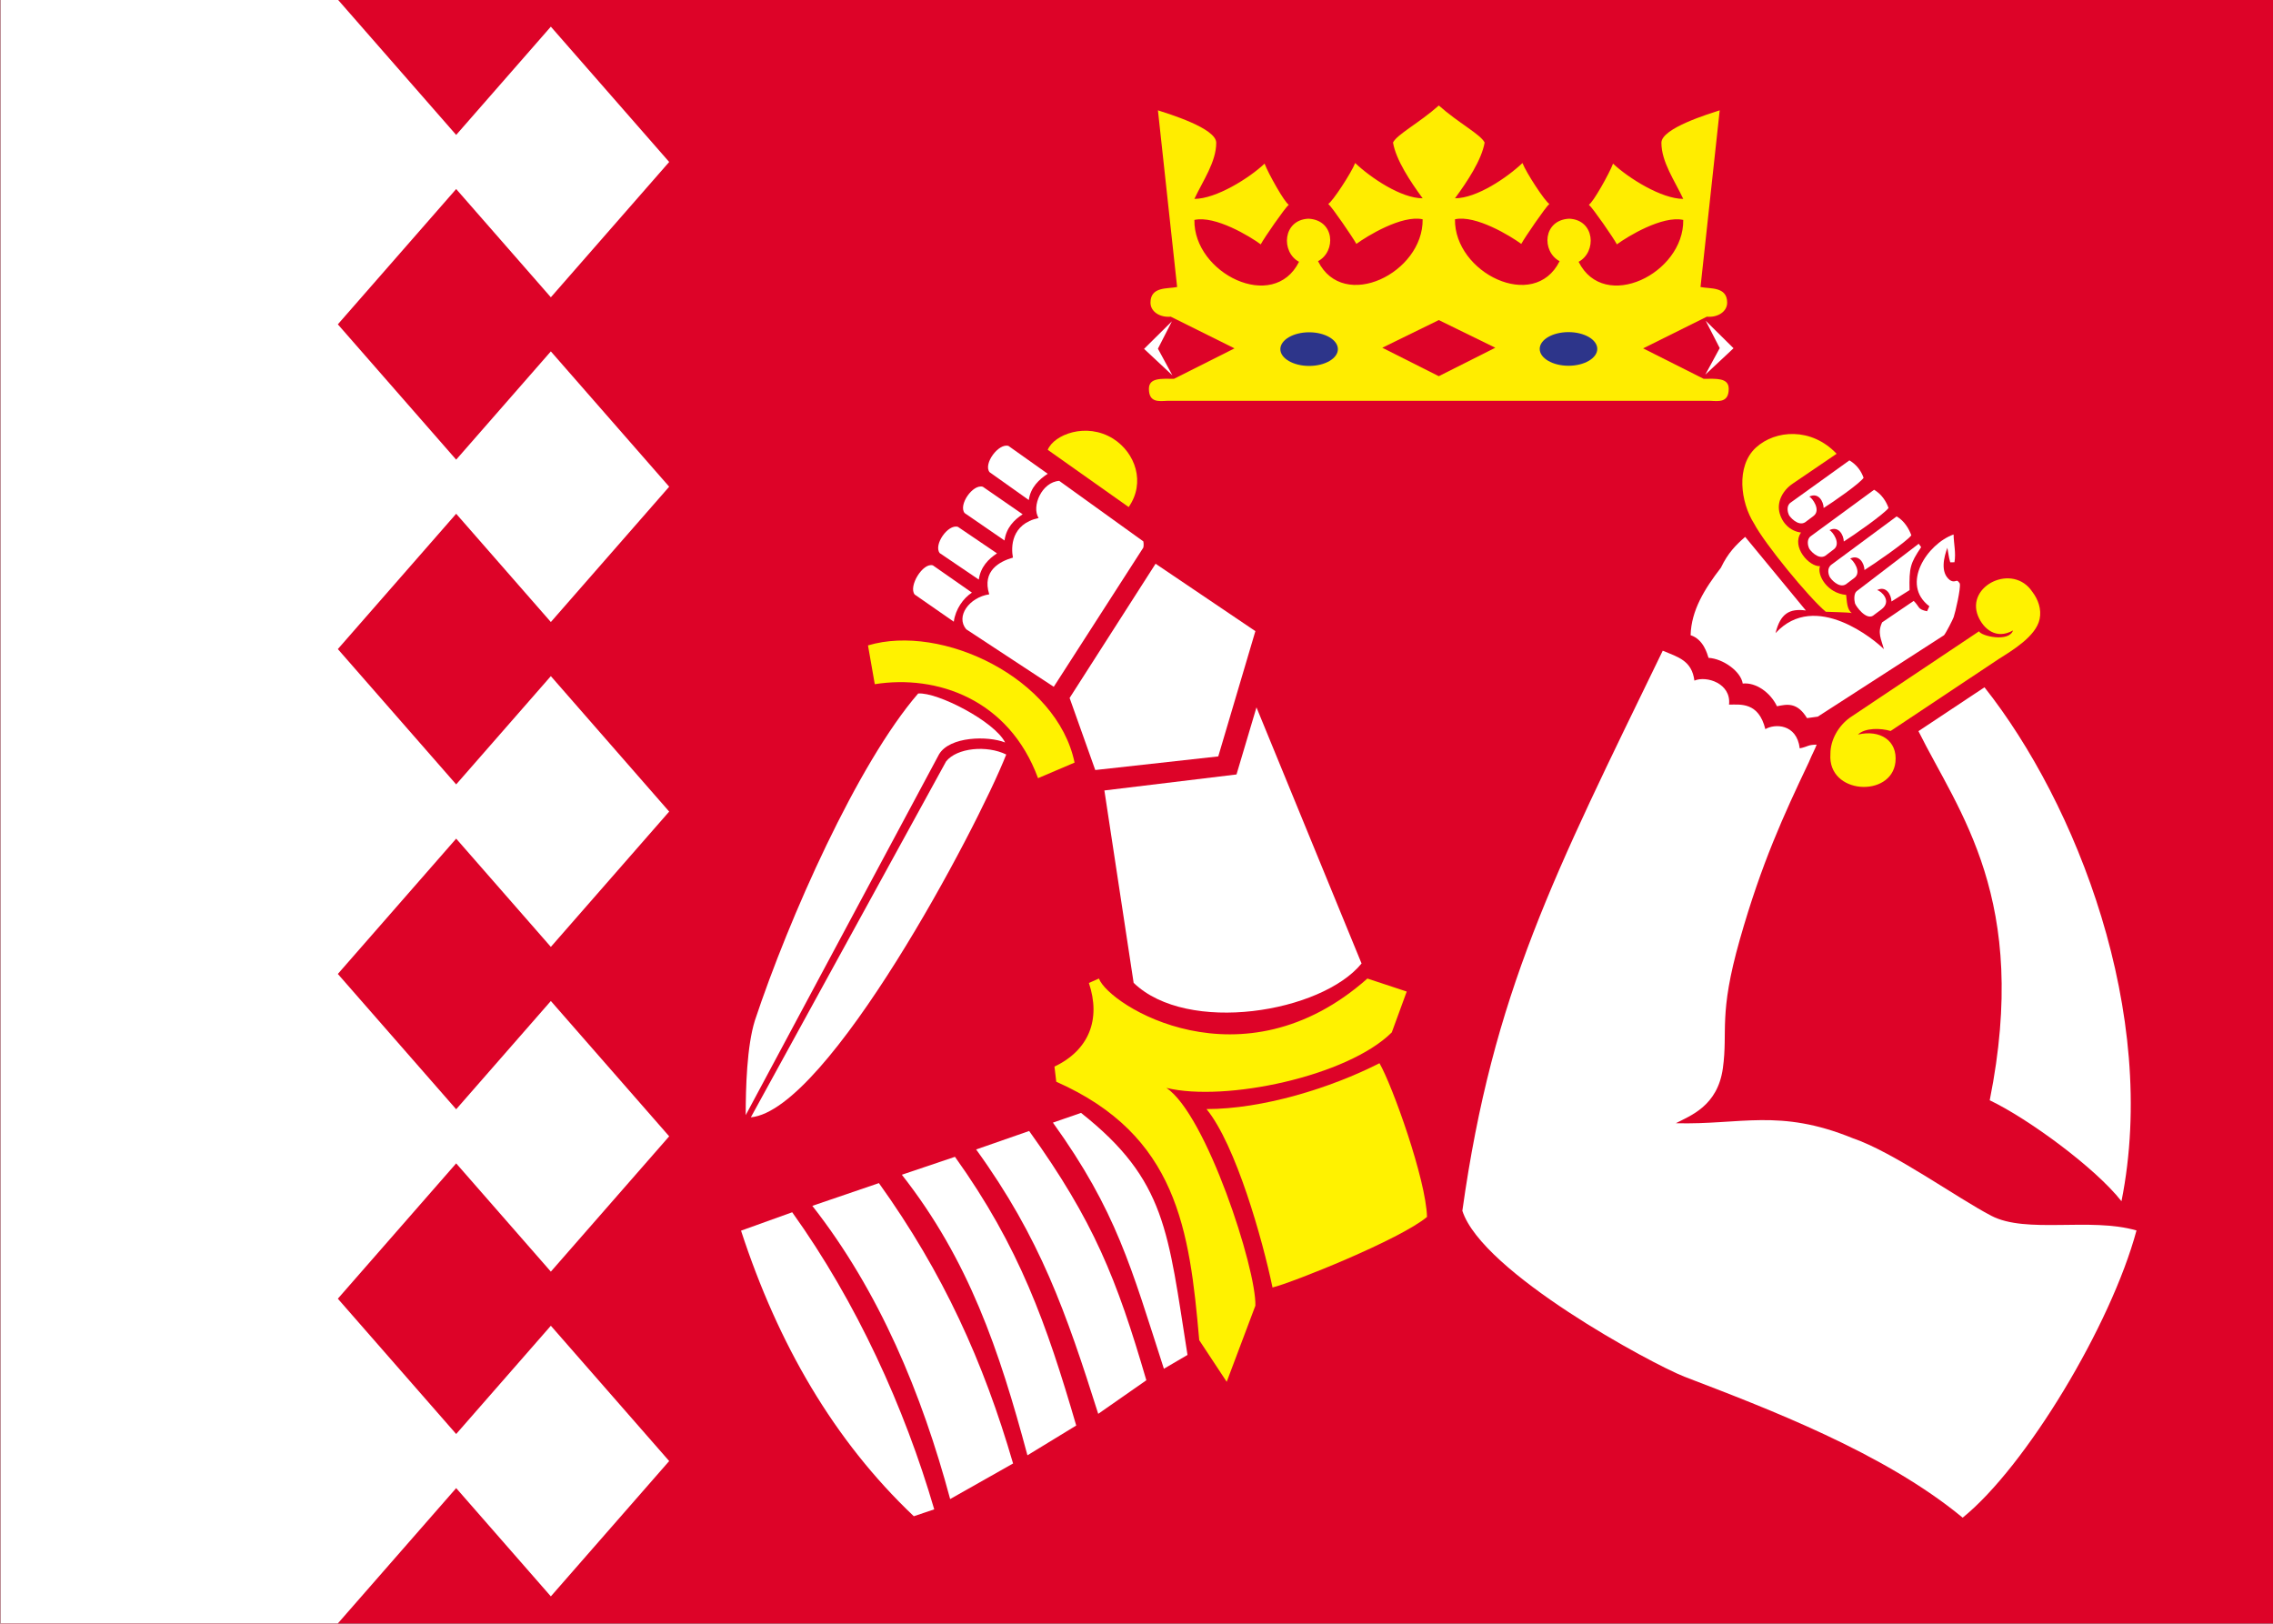 <?xml version="1.0" encoding="UTF-8" standalone="no"?>
<svg
   xmlns:dc="http://purl.org/dc/elements/1.1/"
   xmlns:cc="http://creativecommons.org/ns#"
   xmlns:rdf="http://www.w3.org/1999/02/22-rdf-syntax-ns#"
   xmlns:svg="http://www.w3.org/2000/svg"
   xmlns="http://www.w3.org/2000/svg"
   xmlns:sodipodi="http://sodipodi.sourceforge.net/DTD/sodipodi-0.dtd"
   xmlns:inkscape="http://www.inkscape.org/namespaces/inkscape"
   sodipodi:docname="svg.svg"
   xml:space="preserve"
   height="600"
   width="840"
   inkscape:version="1.0 (4035a4fb49, 2020-05-01)"
   version="1.1"
   id="svg2"><rect width="100%" height="100%" fill="#808080" stroke="none"/><defs
     id="defs6"><clipPath
       clipPathUnits="userSpaceOnUse"
       id="clipPath16-5-8-0"><path
         d="M 0,191.608 H 186.695 V 0 H 0 Z"
         id="path18-0-2-0"
         inkscape:connector-curvature="0" /></clipPath></defs><sodipodi:namedview
     inkscape:document-rotation="0"
     inkscape:showpageshadow="false"
     fit-margin-bottom="0"
     fit-margin-right="0"
     fit-margin-left="0"
     fit-margin-top="0"
     inkscape:current-layer="svg2"
     inkscape:window-maximized="1"
     inkscape:window-y="-8"
     inkscape:window-x="-8"
     inkscape:cy="230.48929"
     inkscape:cx="392.82167"
     inkscape:zoom="0.70710678"
     inkscape:guide-bbox="true"
     showguides="true"
     showgrid="false"
     id="namedview4"
     inkscape:window-height="1017"
     inkscape:window-width="1920"
     inkscape:pageshadow="2"
     inkscape:pageopacity="0"
     guidetolerance="10"
     gridtolerance="10"
     objecttolerance="10"
     borderopacity="1"
     bordercolor="#666666"
     pagecolor="#ffffff"><inkscape:grid
       spacingy="1"
       spacingx="1"
       originy="7.296"
       originx="77.505"
       snapvisiblegridlinesonly="true"
       enabled="true"
       visible="true"
       empspacing="5"
       id="grid4653"
       type="xygrid" /></sodipodi:namedview><g
     id="g4994"
     transform="matrix(4.412,0,0,-4.412,-4248.947,2295.083)"><rect
       style="color:#000000;display:inline;overflow:visible;visibility:visible;fill:#dd0328;fill-opacity:1;fill-rule:evenodd;stroke:none;stroke-width:1.5;marker:none;enable-background:accumulate"
       id="rect4649"
       width="190.4"
       height="136"
       x="963.095"
       y="-520.219"
       transform="scale(1,-1)" /><path
       sodipodi:nodetypes="cccccccccccccccccccccccccccccccccc"
       id="path4082-2"
       d="m 1019.095,452.219 -9.912,-11.333 -7.93,9.067 -9.912,-11.333 9.912,-11.333 7.93,9.067 9.912,-11.333 -9.912,-11.333 -7.93,9.067 -9.912,-11.333 9.912,-11.333 7.93,9.067 9.912,-11.333 -9.912,-11.333 -7.93,9.067 -9.912,-11.333 h -28.246 v 136 h 28.246 l 9.912,-11.333 7.93,9.067 9.912,-11.333 -9.912,-11.333 -7.93,9.067 -9.912,-11.333 9.912,-11.333 7.93,9.067 9.912,-11.333 -9.912,-11.333 -7.93,9.067 -9.912,-11.333 9.912,-11.333 7.93,9.067 z"
       inkscape:connector-curvature="0"
       style="fill:#ffffff;fill-opacity:1" /><g
       clip-path="url(#clipPath16-5-8-0)"
       id="g14"
       transform="matrix(0.764,0,0,0.764,1012.798,368.341)"><g
         transform="matrix(1.047,0,0,1.047,-4.55,3.98)"
         id="g3119"><g
           id="g92"
           transform="translate(64.908,146.738)"><path
             d="M 0,0 -1.512,2.785 -0.05,5.65 -2.963,2.768 Z"
             style="fill:#ffffff;fill-opacity:1;fill-rule:evenodd;stroke:none"
             id="path94"
             inkscape:connector-curvature="0" /></g><g
           id="g96"
           transform="translate(120.714,146.806)"><path
             d="M 0,0 1.511,2.781 0.043,5.642 2.956,2.765 Z"
             style="fill:#ffffff;fill-opacity:1;fill-rule:evenodd;stroke:none"
             id="path98"
             inkscape:connector-curvature="0" /></g><g
           id="g104"
           transform="translate(106.373,163.135)"><path
             transform="matrix(0.8,0,0,-0.8,-96.688,16.596)"
             d="m 103.904,5.932 c -2.559,2.28 -5.473,3.777 -5.994,4.846 0.389,2.28 2.279,5.122 3.879,7.297 -2.835,0 -6.817,-2.7 -8.832,-4.617 -0.477,1.259 -3.002,5.111 -3.525,5.35 0.524,0.448 3.228,4.403 3.682,5.236 1.384,-1.014 5.95,-3.819 8.676,-3.221 0.101,7.004 -10.365,12.171 -13.693,5.486 2.393,-1.292 2.184,-5.404 -1.264,-5.562 -3.374,0.159 -3.611,4.359 -1.225,5.641 -3.336,6.686 -13.804,1.519 -13.695,-5.482 2.735,-0.603 7.296,2.17 8.684,3.199 0.44,-0.84 3.145,-4.745 3.674,-5.191 -0.529,-0.239 -2.704,-4.119 -3.17,-5.375 -2.025,1.91 -6.359,4.615 -9.188,4.615 1.103,-2.357 2.859,-4.826 2.859,-7.348 0,-1.908 -6.265,-3.794 -7.631,-4.244 l 2.512,23.123 c -1.224,0.264 -3.488,-0.102 -3.488,2.049 10e-7,1.176 1.233,1.968 2.654,1.834 l 8.344,4.148 -7.92,3.984 c -1.58,0 -3.283,-0.184 -3.283,1.309 0,1.831 1.313,1.624 2.393,1.574 h 71.107 c 1.08,0.05 2.393,0.257 2.393,-1.574 0,-1.492 -1.703,-1.309 -3.283,-1.309 l -7.92,-3.984 8.344,-4.148 c 1.421,0.134 2.654,-0.658 2.654,-1.834 0,-2.151 -2.265,-1.785 -3.488,-2.049 l 2.512,-23.123 c -1.366,0.45 -7.631,2.337 -7.631,4.244 0,2.521 1.757,4.99 2.859,7.348 -2.829,0 -7.162,-2.705 -9.188,-4.615 -0.466,1.256 -2.641,5.136 -3.17,5.375 0.529,0.446 3.234,4.351 3.674,5.191 1.387,-1.029 5.949,-3.802 8.684,-3.199 0.109,7.001 -10.359,12.169 -13.695,5.482 2.386,-1.281 2.149,-5.482 -1.225,-5.641 -3.447,0.159 -3.656,4.27 -1.264,5.562 -3.329,6.685 -13.797,1.517 -13.695,-5.486 2.726,-0.599 7.294,2.207 8.678,3.221 0.454,-0.834 3.156,-4.789 3.68,-5.236 -0.524,-0.239 -3.046,-4.091 -3.523,-5.35 -2.015,1.917 -5.999,4.617 -8.834,4.617 1.6,-2.175 3.492,-5.017 3.881,-7.297 -0.521,-1.069 -3.437,-2.566 -5.996,-4.846 z m -0.002,28.082 7.398,3.619 -7.398,3.725 -7.395,-3.725 z"
             style="fill:#ffed00;fill-opacity:1;fill-rule:evenodd;stroke:none;stroke-width:1.25"
             id="path106" /></g><g
           id="g108"
           transform="matrix(-1,0,0,1,92.807,146.645)" /><g
           id="g112"
           transform="translate(79.23,151.242)"><path
             d="m 0,0 c 1.662,0 3.011,-0.796 3.011,-1.768 0,-0.967 -1.349,-1.755 -3.011,-1.755 -1.657,0 -3.014,0.788 -3.014,1.755 C -3.014,-0.796 -1.657,0 0,0"
             style="fill:#2d358a;fill-opacity:1;fill-rule:evenodd;stroke:none"
             id="path114"
             inkscape:connector-curvature="0" /></g><g
           id="g116"
           transform="translate(106.389,151.26)"><path
             d="m 0,0 c 1.658,0 3.013,-0.788 3.013,-1.76 0,-0.969 -1.355,-1.763 -3.013,-1.763 -1.663,0 -3.015,0.794 -3.015,1.763 C -3.015,-0.788 -1.663,0 0,0"
             style="fill:#2d358a;fill-opacity:1;fill-rule:evenodd;stroke:none"
             id="path118"
             inkscape:connector-curvature="0" /></g></g><g
         transform="translate(0.263)"
         id="g3227"><g
           transform="rotate(1.107,132.383,147.595)"
           id="g3145"><g
             transform="translate(126.801,141.474)"
             id="g28"><path
               inkscape:connector-curvature="0"
               id="path30"
               style="fill:#fff200;fill-opacity:1;fill-rule:evenodd;stroke:none"
               d="m 0,0 c 1.099,-2.21 5.85,-8.24 7.673,-9.823 0.526,-0.043 2.404,-0.1 2.849,-0.197 -0.543,0.418 -0.503,1.318 -0.58,2 C 7.854,-7.796 6.771,-5.774 7.136,-4.814 5.974,-4.875 4.005,-2.652 5.13,-1.087 3.948,-0.926 3.024,0.012 2.786,1.263 2.587,2.401 3.222,3.586 4.348,4.307 L 9.197,7.469 C 6.474,10.455 2.524,10.212 0.379,8.329 -1.906,6.331 -1.425,2.318 0,0" /></g><g
             transform="translate(123.07,136.695)"
             id="g36"><path
               sodipodi:nodetypes="ccccccccccccccccccccccccc"
               inkscape:connector-curvature="0"
               id="path38"
               style="fill:#ffffff;fill-opacity:1;fill-rule:evenodd;stroke:none"
               d="m -3.461,-7.328 c 1.398,-0.478 1.779,-2.061 1.917,-2.52 1.586,-0.121 3.512,-1.542 3.694,-2.89 1.461,0.124 3.025,-1.056 3.705,-2.561 1.07,0.189 2.207,0.457 3.269,-1.364 l 1.182,0.139 14.009,8.655 c 0.201,0.204 1.017,1.727 1.1,1.967 0.2,0.562 0.844,3.104 0.743,3.663 -0.062,0.121 -0.223,0.282 -0.223,0.282 -0.158,0.118 -0.4,-0.201 -0.856,0.118 -1.088,0.861 -0.587,2.586 -0.21,3.549 0.121,-0.683 0.103,-0.922 0.284,-1.602 h 0.462 C 25.816,1.13 25.578,2.092 25.578,3.154 22.673,2.188 19.623,-2.197 22.772,-4.662 l -0.264,-0.543 c -1.079,0.245 -0.779,0.5 -1.444,1.164 l -3.503,-2.284 c -0.563,-1.136 -0.144,-1.804 0.138,-2.946 -0.883,0.944 -7.393,6.667 -11.844,1.99 0.563,2.138 1.582,2.697 3.37,2.418 L 2.729,3.333 C 1.706,2.472 0.81,1.615 0,0 -1.836,-2.287 -3.335,-4.604 -3.461,-7.328 Z" /></g><g
             transform="translate(137.912,133.843)"
             id="g40"><path
               inkscape:connector-curvature="0"
               id="path42"
               style="fill:#ffffff;fill-opacity:1;fill-rule:evenodd;stroke:none"
               d="m 0,0 c -0.318,-0.228 -0.318,-0.908 -0.22,-1.327 0.101,-0.338 1.162,-1.861 1.944,-1.403 l 0.945,0.68 c 1.217,0.885 0.018,2.003 -0.427,2.128 1.006,0.483 1.544,-0.562 1.544,-1.285 L 5.793,0 c 0,2.482 0.138,2.943 1.363,4.687 L 6.893,5.062 0,0" /></g><g
             transform="translate(135.199,136.803)"
             id="g44"><path
               inkscape:connector-curvature="0"
               id="path46"
               style="fill:#ffffff;fill-opacity:1;fill-rule:evenodd;stroke:none"
               d="m 0,0 c -0.543,-0.383 -0.344,-1.086 -0.225,-1.325 0.101,-0.238 0.988,-1.321 1.763,-0.862 l 0.944,0.682 c 0.863,0.62 -0.1,1.964 -0.419,2.127 1,0.478 1.543,-0.562 1.543,-1.284 0.982,0.577 4.769,3.089 5.21,3.708 C 8.574,3.761 8.075,4.648 7.247,5.148 L 0,0" /></g><g
             transform="translate(132.995,139.968)"
             id="g48"><path
               inkscape:connector-curvature="0"
               id="path50"
               style="fill:#ffffff;fill-opacity:1;fill-rule:evenodd;stroke:none"
               d="m 0,0 c -0.519,-0.356 -0.318,-1.1 -0.22,-1.319 0.081,-0.221 0.98,-1.32 1.762,-0.868 l 0.942,0.688 C 3.343,-0.885 2.385,0.465 2.06,0.622 3.061,1.105 3.604,0.06 3.604,-0.658 4.586,-0.078 8.136,2.308 8.579,2.928 8.337,3.649 7.854,4.45 7.035,4.951 L 0,0" /></g><g
             transform="translate(130.85,143.684)"
             id="g52"><path
               inkscape:connector-curvature="0"
               id="path54"
               style="fill:#ffffff;fill-opacity:1;fill-rule:evenodd;stroke:none"
               d="m 0,0 c -0.52,-0.358 -0.32,-1.099 -0.22,-1.324 0.08,-0.218 0.983,-1.322 1.766,-0.863 l 0.941,0.679 C 3.349,-0.883 2.385,0.46 2.066,0.622 3.07,1.099 3.611,0.061 3.611,-0.654 4.593,-0.077 7.617,1.946 8.054,2.567 7.817,3.284 7.355,4.005 6.537,4.508 L 0,0" /></g><g
             transform="translate(154.959,129.204)"
             id="g56"><path
               inkscape:connector-curvature="0"
               id="path58"
               style="fill:#fff200;fill-opacity:1;fill-rule:evenodd;stroke:none"
               d="m 0,0 c -0.462,-1.306 -3.506,-0.562 -3.726,-0.02 l -14.345,-9.194 c -1.265,-0.882 -2.189,-2.39 -2.206,-3.949 -0.409,-4.433 6.59,-4.949 7.11,-1.024 0.299,2.365 -1.619,3.625 -4.05,3.105 0.807,0.747 2.527,0.664 3.589,0.323 l 12.02,7.672 c 1.491,0.902 4.132,2.406 4.55,4.285 C 3.188,2.261 2.823,3.34 2.206,4.185 0.145,7.432 -5.086,5.026 -3.806,1.664 -3.248,0.236 -1.863,-1.005 0,0" /></g><g
             transform="translate(144.38,118.368)"
             id="g68"><path
               inkscape:connector-curvature="0"
               id="path70"
               style="fill:#ffffff;fill-opacity:1;fill-rule:evenodd;stroke:none"
               d="m 0,0 c 4.246,-8.977 11.88,-18.632 7.032,-40.609 4.192,-2.102 11.439,-7.636 14.228,-11.345 4.531,20.557 -4.148,43.775 -13.929,56.621 L 0,0" /></g><g
             transform="translate(139.067,72.75)"
             id="g124"><path
               d="m -2.793,1.159 c -7.941,3.415 -12.221,1.676 -19.321,1.999 1.606,0.799 4.62,1.79 5.275,5.928 0.655,4.138 -0.4,5.79 2.137,14.092 C -12.166,31.479 -9.616,36.737 -6.776,42.429 -6.312,43.48 -6.103,43.768 -5.873,44.355 c -1.025,0 -0.845,-0.174 -1.861,-0.373 -0.284,2.74 -2.726,2.76 -3.731,2.179 -0.683,3.002 -2.664,2.747 -3.928,2.766 0.301,2.321 -2.405,3.245 -3.746,2.705 -0.237,2.202 -1.727,2.607 -3.407,3.344 -12.403,-24.349 -19.339,-37.1 -23.151,-60.962 2.052,-6.817 20.41,-17.166 23.98,-18.651 8.987,-3.648 21.742,-8.749 30.211,-16.044 7.015,5.444 16.661,20.753 19.663,31.11 -5.052,1.573 -12.073,-0.168 -15.885,1.918 -3.812,2.085 -10.568,7.187 -15.066,8.812"
               style="fill:#ffffff;fill-opacity:1;fill-rule:nonzero;stroke:none"
               id="path897"
               inkscape:connector-curvature="0"
               sodipodi:nodetypes="cczzccccccccccczc" /></g></g><g
           id="g3165"
           transform="matrix(1,0,0,1.016,-0.903,0.149)"><g
             transform="translate(49.383,139.587)"
             id="g32"><path
               inkscape:connector-curvature="0"
               id="path34"
               style="fill:#ffffff;fill-opacity:1;fill-rule:evenodd;stroke:none"
               d="m 0,0 c -3.032,-0.646 -3.032,-3.168 -2.813,-4.271 -1.424,-0.402 -3.423,-1.401 -2.598,-3.962 -2.189,-0.324 -3.712,-2.383 -2.525,-3.771 l 9.598,-6.207 9.82,15.02 c 0.044,0.203 0.044,0.441 0,0.67 L 2.263,4.008 C 0.357,3.888 -0.806,1.26 0,0" /></g><g
             transform="translate(55.595,112.396)"
             id="g60"><path
               inkscape:connector-curvature="0"
               id="path62"
               style="fill:#ffffff;fill-opacity:1;fill-rule:evenodd;stroke:none"
               d="M 0,0 13.486,1.47 17.555,14.986 6.613,22.258 -2.812,7.775 Z" /></g><g
             transform="translate(30.679,125.842)"
             id="g64"><path
               inkscape:connector-curvature="0"
               id="path66"
               style="fill:#fff200;fill-opacity:1;fill-rule:evenodd;stroke:none"
               d="m 0,0 0.744,-4.184 c 6.812,1.062 14.71,-1.627 17.899,-10.141 l 4.005,1.679 C 20.741,-3.547 8.118,2.39 0,0" /></g><g
             transform="translate(56.596,110.191)"
             id="g72"><path
               inkscape:connector-curvature="0"
               id="path74"
               style="fill:#ffffff;fill-opacity:1;fill-rule:evenodd;stroke:none"
               d="m 0,0 3.207,-20.757 c 5.892,-5.608 20.604,-3.204 24.988,2.088 L 16.674,8.964 14.485,1.727 0,0" /></g><g
             transform="translate(16.113,72.381)"
             id="g76"><path
               sodipodi:nodetypes="cccccccccc"
               inkscape:connector-curvature="0"
               id="path78"
               style="fill:#ffffff;fill-opacity:1;fill-rule:evenodd;stroke:none"
               d="M 1.722,2.544 C 10.155,3.303 26.509,33.669 29.722,41.689 c -2.124,1.026 -5.4,0.729 -6.593,-0.743 L 1.722,2.544 M 22.353,41.706 c 1.175,1.955 5.369,2.013 7.245,1.282 -1.163,2.284 -7.438,5.453 -9.531,5.283 C 13.438,40.738 5.897,24.04 2.166,12.991 c -0.881,-2.77 -1.007,-7.281 -1.007,-10.214 z" /></g><g
             transform="translate(54.896,89.419)"
             id="g80"><path
               inkscape:connector-curvature="0"
               id="path82"
               style="fill:#fff200;fill-opacity:1;fill-rule:evenodd;stroke:none"
               d="m 0,0 c 1.338,-3.912 0.014,-7.255 -3.773,-9.021 l 0.198,-1.635 c 13.249,-5.774 14.611,-15.91 15.674,-27.888 l 3.012,-4.489 3.143,8.213 c 0.12,3.966 -5.392,20.654 -9.76,23.5 6.474,-1.547 19.878,1.259 24.714,5.986 l 1.639,4.409 -4.312,1.404 C 16.812,-11.481 2.199,-2.425 1.101,0.479 L 0,0" /></g><g
             transform="translate(67.793,75.813)"
             id="g84"><path
               inkscape:connector-curvature="0"
               id="path86"
               style="fill:#fff200;fill-opacity:1;fill-rule:evenodd;stroke:none"
               d="m 0,0 c 3.214,-3.862 6.138,-14.059 7.236,-19.25 2.226,0.541 13.975,5.17 16.938,7.614 -0.1,4.008 -3.789,14.16 -5.212,16.584 C 13.611,2.263 6.138,0 0,0" /></g><g
             transform="translate(50.385,146.945)"
             id="g88"><path
               inkscape:connector-curvature="0"
               id="path90"
               style="fill:#fff200;fill-opacity:1;fill-rule:evenodd;stroke:none"
               d="M 0,0 8.873,-6.175 C 10.741,-3.547 9.617,-0.321 7.174,1.199 4.222,3.018 0.674,1.636 0,0" /></g><g
             transform="translate(37.796,134.477)"
             id="g100"><path
               inkscape:connector-curvature="0"
               id="path102"
               style="fill:#ffffff;fill-opacity:1;fill-rule:evenodd;stroke:none"
               d="M 0,0 4.277,-2.939 C 3.332,-3.547 2.477,-4.716 2.289,-6.077 l -4.288,2.933 C -2.712,-2.266 -1.099,0.333 0,0 M 2.745,4.156 7.025,1.297 C 6.083,0.688 5.226,-0.17 5.031,-1.531 l -4.28,2.853 c -0.711,0.88 0.9,3.167 1.994,2.834 m 5.542,8.731 4.301,-3.004 C 11.645,9.279 10.7,8.412 10.513,7.051 l -4.299,3.005 c -0.719,0.88 0.98,3.163 2.073,2.831 M 5.477,8.48 9.838,5.515 C 8.894,4.905 8.038,4.049 7.851,2.685 L 3.477,5.646 c -0.714,0.88 0.914,3.167 2,2.834" /></g><g
             transform="translate(22.369,64.68)"
             id="g120"><path
               sodipodi:nodetypes="ccccc"
               inkscape:connector-curvature="0"
               id="path122"
               style="fill:#ffffff;fill-opacity:1;fill-rule:nonzero;stroke:none"
               d="M 0,0 -5.609,-1.986 C -1.547,-14.222 4.562,-24.607 13.331,-32.798 L 15.572,-32.055 C 12.317,-21.081 7.066,-9.714 0,0" /></g><g
             transform="translate(42.536,71.455)"
             id="g128"><path
               inkscape:connector-curvature="0"
               id="path130"
               style="fill:#ffffff;fill-opacity:1;fill-rule:nonzero;stroke:none"
               d="m 0,0 c 7.029,-9.547 9.884,-17.643 13.385,-28.524 l 5.274,3.622 C 15.404,-13.928 12.886,-7.72 5.811,1.994 Z" /></g><g
             transform="translate(54.035,75.402)"
             id="g132"><path
               inkscape:connector-curvature="0"
               id="path134"
               style="fill:#ffffff;fill-opacity:1;fill-rule:nonzero;stroke:none"
               d="M 0,0 -3.082,-1.051 C 3.905,-10.613 5.5,-16.697 9.085,-27.607 l 2.588,1.491 C 9.529,-12.842 9.361,-7.281 0,0" /></g><g
             transform="translate(34.39,68.728)"
             id="g136"><path
               inkscape:connector-curvature="0"
               id="path138"
               style="fill:#ffffff;fill-opacity:1;fill-rule:nonzero;stroke:none"
               d="m 0,0 c 7.346,-9.208 10.683,-18.943 13.769,-30.271 l 5.349,3.212 C 15.869,-16.09 12.887,-7.78 5.823,1.934 Z" /></g><g
             transform="translate(24.575,65.372)"
             id="g140"><path
               inkscape:connector-curvature="0"
               id="path142"
               style="fill:#ffffff;fill-opacity:1;fill-rule:nonzero;stroke:none"
               d="m 0,0 c 7.343,-9.212 12.022,-20.304 15.111,-31.636 l 6.899,3.839 C 18.76,-16.822 14.372,-7.261 7.301,2.453 Z" /></g></g></g></g></g></svg>
